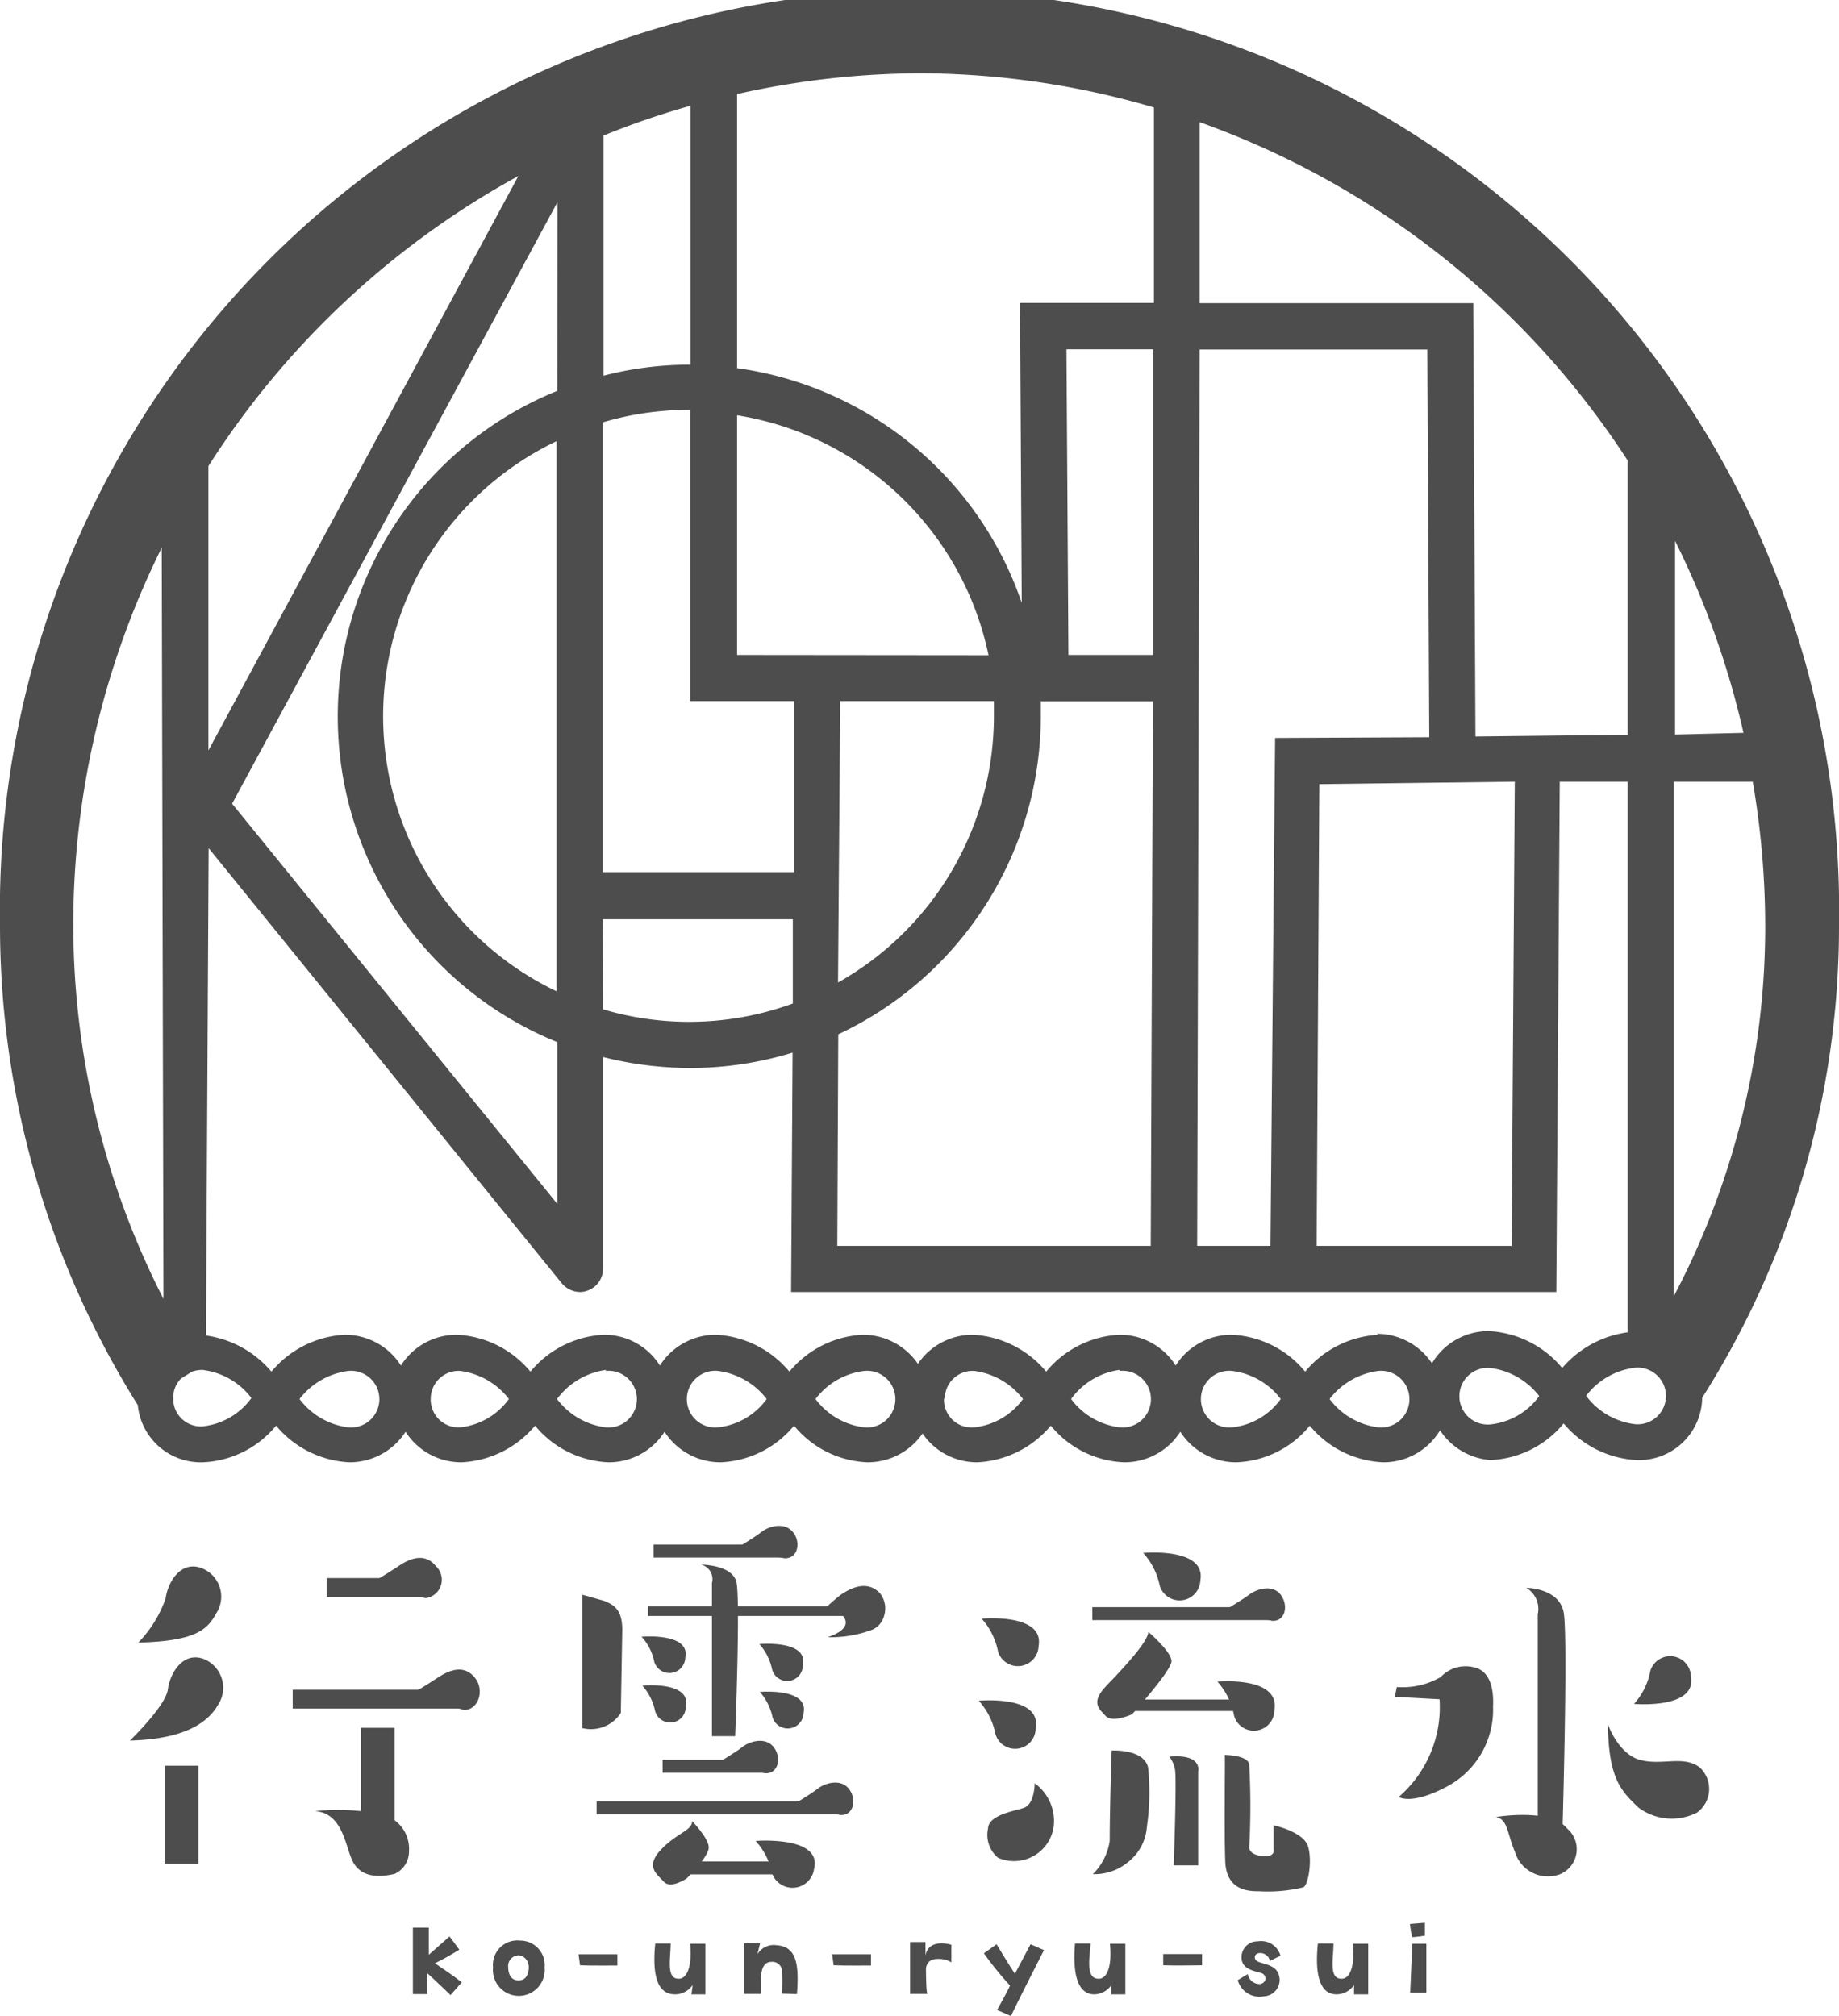 <svg xmlns="http://www.w3.org/2000/svg" viewBox="0 0 75.27 82.53"><defs><style>.cls-1{fill:#4d4d4d;}</style></defs><g id="レイヤー_2" data-name="レイヤー 2"><g id="レイヤー_2-2" data-name="レイヤー 2"><path class="cls-1" d="M5.66,67.24a4.93,4.93,0,0,0,1.12-1.81c.09-.68.63-1.57,1.49-1.23a1.25,1.25,0,0,1,.57,1.86C8.5,66.66,8.1,67.18,5.66,67.24Z"/><rect class="cls-1" x="6.75" y="72.28" width="1.37" height="4.01"/><rect class="cls-1" x="14.78" y="70.73" width="1.37" height="4.01"/><path class="cls-1" d="M5.32,71.25s1.46-1.41,1.55-2.09.63-1.58,1.49-1.24a1.27,1.27,0,0,1,.57,1.86C8.58,70.39,7.75,71.19,5.32,71.25Z"/><rect class="cls-1" x="13.37" y="64.6" width="4.07" height="0.77"/><path class="cls-1" d="M15.06,64.89s.85-.51,1.25-.78c.56-.38,1.12-.51,1.53,0a.76.76,0,0,1-.41,1.31C17.17,65.38,15.06,64.89,15.06,64.89Z"/><rect class="cls-1" x="11.98" y="69.17" width="7.05" height="0.77"/><path class="cls-1" d="M16.66,69.46s.85-.51,1.25-.78c.57-.38,1.12-.51,1.53,0S19.58,70,19,70C18.77,69.92,16.66,69.46,16.66,69.46Z"/><path class="cls-1" d="M12.89,74.14a9,9,0,0,1,2.68.12,1.45,1.45,0,0,1,1.17,1.53,1,1,0,0,1-.59.92c-.69.16-1.36.12-1.69-.47S14.07,74.22,12.89,74.14Z"/><rect class="cls-1" x="44.71" y="65.79" width="7.31" height="0.53"/><rect class="cls-1" x="45.35" y="69.57" width="5.63" height="0.47"/><path class="cls-1" d="M50.14,65.91s.71-.42,1-.64.93-.43,1.27,0,.21,1.11-.34,1.08C51.89,66.3,50.14,65.91,50.14,65.91Z"/><path class="cls-1" d="M40.18,66.26s2.57-.24,2.33,1.12a.85.85,0,0,1-1.66.23A2.82,2.82,0,0,0,40.18,66.26Z"/><path class="cls-1" d="M46.79,63.57s2.58-.24,2.34,1.12a.85.85,0,0,1-1.66.23A2.84,2.84,0,0,0,46.79,63.57Z"/><path class="cls-1" d="M49.83,68.84S52.4,68.6,52.16,70a.84.84,0,0,1-1.65.23A2.84,2.84,0,0,0,49.83,68.84Z"/><path class="cls-1" d="M40.06,69.62s2.57-.24,2.33,1.11a.84.84,0,0,1-1.65.24A2.84,2.84,0,0,0,40.06,69.62Z"/><path class="cls-1" d="M47,66.8s.95.81.95,1.2-1.61,2.17-1.61,2.17-.8.38-1.09.07-.62-.56.06-1.26S47,67.19,47,66.8Z"/><path class="cls-1" d="M42.35,73s0,.84-.43,1c-.29.12-1.46.27-1.48.85a1.22,1.22,0,0,0,.41,1.2,1.64,1.64,0,0,0,2.28-1.3A1.91,1.91,0,0,0,42.35,73Z"/><path class="cls-1" d="M45.5,71.66s1.31-.08,1.49.69a9.62,9.62,0,0,1-.05,2.44,2,2,0,0,1-.75,1.42,2.15,2.15,0,0,1-1.46.51,2.4,2.4,0,0,0,.69-1.36C45.42,74,45.5,71.66,45.5,71.66Z"/><path class="cls-1" d="M47.86,71.91a1.19,1.19,0,0,1,.23.52c.08.33-.05,3.93-.05,3.93l1,0V72.51S49.23,71.79,47.86,71.91Z"/><path class="cls-1" d="M50.13,71.84s.92,0,1,.38a31,31,0,0,1,0,3.42s0,.29.54.34.46-.26.46-.26l0-1s1.23.26,1.41.87,0,1.6-.2,1.67a6.19,6.19,0,0,1-1.8.16c-.39,0-1.34,0-1.39-1.21S50.15,72,50.13,71.84Z"/><rect class="cls-1" x="27.12" y="72.04" width="4.15" height="0.53"/><path class="cls-1" d="M29.39,72.16s.71-.42,1-.65.93-.42,1.27,0,.21,1.11-.34,1.08C31.14,72.55,29.39,72.16,29.39,72.16Z"/><rect class="cls-1" x="26.75" y="63.23" width="5.31" height="0.53"/><path class="cls-1" d="M30.17,63.36s.71-.42,1-.65.93-.42,1.28,0,.21,1.11-.35,1.08C31.93,63.75,30.17,63.36,30.17,63.36Z"/><rect class="cls-1" x="27.45" y="76.2" width="4.57" height="0.53"/><rect class="cls-1" x="24.42" y="73.74" width="9.93" height="0.53"/><path class="cls-1" d="M32.47,73.87s.71-.42,1-.65.93-.42,1.27,0,.21,1.11-.34,1.08C34.22,74.26,32.47,73.87,32.47,73.87Z"/><rect class="cls-1" x="26.52" y="65.76" width="8.99" height="0.39"/><path class="cls-1" d="M23.83,65.28l.89.25c.45.18.75.39.75,1.2l-.06,3.39a1.46,1.46,0,0,1-1.58.62Z"/><path class="cls-1" d="M36,65.2c-.45-.44-1-.31-1.57.07a7.82,7.82,0,0,0-.94.86,1.93,1.93,0,0,1,1,0c.19.22.28.58-.61.89a4.83,4.83,0,0,0,1.83-.31.87.87,0,0,0,.48-.58A1,1,0,0,0,36,65.2Z"/><path class="cls-1" d="M26.26,67s2-.18,1.79.85a.65.65,0,0,1-1.27.18A2.15,2.15,0,0,0,26.26,67Z"/><path class="cls-1" d="M31.08,67.3s2-.18,1.78.85a.64.64,0,0,1-1.26.18A2.24,2.24,0,0,0,31.08,67.3Z"/><path class="cls-1" d="M30.93,75.36s2.73-.22,2.39,1.14a.89.89,0,0,1-1.7.24A2.91,2.91,0,0,0,30.93,75.36Z"/><path class="cls-1" d="M26.29,69s2-.19,1.78.85a.64.64,0,0,1-1.26.18A2.24,2.24,0,0,0,26.29,69Z"/><path class="cls-1" d="M31.1,69.26s2-.18,1.79.86a.65.65,0,0,1-1.27.18A2.23,2.23,0,0,0,31.1,69.26Z"/><path class="cls-1" d="M28.33,74.55s.68.7.68,1.08-.91,1.27-.91,1.27-.65.44-.93.13-.78-.62-.11-1.32S28.33,74.94,28.33,74.55Z"/><path class="cls-1" d="M28.7,64.05s1.27,0,1.44.71-.05,6.31-.05,6.31h-.95V64.8A.61.61,0,0,0,28.7,64.05Z"/><path class="cls-1" d="M66.88,69.75s2.57.23,2.33-1.12a.85.85,0,0,0-1.66-.24A2.77,2.77,0,0,1,66.88,69.75Z"/><path class="cls-1" d="M57.17,69.06a3.14,3.14,0,0,0,1.8-.41,1.39,1.39,0,0,1,1.39-.39c.46.11.8.58.75,1.6a3.56,3.56,0,0,1-1.86,3.26c-1.49.8-2,.44-2,.44a4.86,4.86,0,0,0,1.67-4l-1.83-.1Z"/><path class="cls-1" d="M65.81,70.58s.41,1.21,1.31,1.46,1.78-.2,2.45.31a1.2,1.2,0,0,1-.11,1.85A2.28,2.28,0,0,1,67.07,74C66.33,73.3,65.84,72.79,65.81,70.58Z"/><path class="cls-1" d="M62.47,65S63.81,65,64,66s-.06,9.38-.06,9.38h-1V66.08A1,1,0,0,0,62.47,65Z"/><path class="cls-1" d="M61.23,74.38s2.24-.38,2.91.47a1.11,1.11,0,0,1-.28,1.87,1.41,1.41,0,0,1-1.85-.9C61.67,75,61.72,74.49,61.23,74.38Z"/><path class="cls-1" d="M18.8,79.81a11.72,11.72,0,0,1-1,.56s.7.46,1.1.78l-.46.52s-.84-.81-.95-.89v.85h-.59s0-1.94,0-2.72l.65,0,0,1.11.85-.75Z"/><path class="cls-1" d="M22.29,80.54a1.06,1.06,0,1,1-2.11,0,1,1,0,0,1,1.11-1.1A1,1,0,0,1,22.29,80.54Zm-1-.49a.43.43,0,0,0-.49.46c0,.35.15.56.42.56s.4-.19.42-.48S21.5,80.1,21.28,80.05Z"/><path class="cls-1" d="M23.74,80.45,23.68,80h1.59l0,.46S24.18,80.47,23.74,80.45Z"/><path class="cls-1" d="M26.82,79.56l.63,0c0,.62-.2,1.47.35,1.44.19,0,.55-.24.45-1.43h.62s0,2,0,2.07h-.57s.05-.33.05-.38a.88.88,0,0,1-.7.38C27.11,81.65,26.65,81.25,26.82,79.56Z"/><path class="cls-1" d="M32,81.61a6.94,6.94,0,0,0,0-1,.4.4,0,0,0-.43-.3c-.23,0-.41.18-.42.64,0,.18,0,.37,0,.67h-.69s0-1.75,0-2.07h.65L31,80a.78.78,0,0,1,.79-.37c.85.06.91.85.83,2Z"/><path class="cls-1" d="M34.12,80.45,34.06,80h1.59l0,.46S34.56,80.47,34.12,80.45Z"/><path class="cls-1" d="M38.94,79.61l0,.72a1,1,0,0,0-.55-.14c-.23,0-.43.07-.49.37,0,0,0,1,.06,1.06h-.71s0-1.7,0-2.12h.63l0,.56C37.94,79.66,38.29,79.44,38.94,79.61Z"/><path class="cls-1" d="M42.18,79.59l.55.24s-1.23,2.41-1.35,2.7l-.57-.25s.44-.78.53-1a13.56,13.56,0,0,1-1.07-1.32l.52-.37s.43.72.75,1.21Z"/><path class="cls-1" d="M44,79.56l.64,0c-.05.62-.21,1.47.35,1.44.19,0,.55-.24.44-1.43h.63s0,2,0,2.07h-.57s0-.33,0-.38a.87.87,0,0,1-.69.38C44.33,81.65,43.86,81.25,44,79.56Z"/><path class="cls-1" d="M47.61,80.45l0-.46h1.59l0,.46S48.05,80.47,47.61,80.45Z"/><path class="cls-1" d="M51.36,80.1a.18.18,0,0,0,.09.18c.22.13.79.13.9.59a.67.67,0,0,1-.61.85.93.93,0,0,1-1.08-.66l.41-.25a.5.5,0,0,0,.47.41A.26.26,0,0,0,51.8,81a.25.25,0,0,0-.21-.24c-.51-.13-.69-.24-.76-.5a.65.65,0,0,1,.65-.79.82.82,0,0,1,.93.59l-.43.21a.41.41,0,0,0-.37-.32C51.48,79.94,51.37,80,51.36,80.1Z"/><path class="cls-1" d="M53.94,79.56l.64,0c0,.62-.21,1.47.35,1.44.19,0,.55-.24.44-1.43H56s0,2,0,2.07h-.58s0-.33,0-.38a.88.88,0,0,1-.7.38C54.23,81.65,53.77,81.25,53.94,79.56Z"/><path class="cls-1" d="M58.32,78.71l0,.53s-.32.05-.52.06a5,5,0,0,1-.09-.54Zm-.51.86h.57s0,1.92,0,2h-.66S57.79,79.9,57.81,79.57Z"/><path class="cls-1" d="M75.27,37.85A37.64,37.64,0,1,0,0,37.85,37,37,0,0,0,5.64,57.52h0A2.59,2.59,0,0,0,8.3,59.86a4.09,4.09,0,0,0,3-1.5,4.17,4.17,0,0,0,3,1.5,2.72,2.72,0,0,0,2.3-1.25,2.7,2.7,0,0,0,2.3,1.25,4.17,4.17,0,0,0,3-1.5,4.11,4.11,0,0,0,3,1.5,2.7,2.7,0,0,0,2.3-1.25,2.72,2.72,0,0,0,2.3,1.25,4.11,4.11,0,0,0,3-1.5,4.09,4.09,0,0,0,3,1.5,2.72,2.72,0,0,0,2.26-1.18,2.69,2.69,0,0,0,2.25,1.18,4.19,4.19,0,0,0,3-1.5,4.07,4.07,0,0,0,3,1.5,2.71,2.71,0,0,0,2.3-1.25,2.71,2.71,0,0,0,2.3,1.25,4.07,4.07,0,0,0,3-1.5,4.11,4.11,0,0,0,3,1.5,2.69,2.69,0,0,0,2.33-1.31A2.72,2.72,0,0,0,61,59.77a4.11,4.11,0,0,0,3-1.5,4.17,4.17,0,0,0,3,1.5,2.59,2.59,0,0,0,2.67-2.55l0,0A36,36,0,0,0,75.27,37.85ZM68.51,53.06V32l3.23,0a35.15,35.15,0,0,1,.51,5.93A32.52,32.52,0,0,1,68.51,53.06ZM7.41,56.43l.45-.28a1.25,1.25,0,0,1,.43-.07,2.94,2.94,0,0,1,2,1.15,2.83,2.83,0,0,1-2,1.16,1.13,1.13,0,0,1-1.2-1.16A1.11,1.11,0,0,1,7.41,56.43Zm6.85,2a2.94,2.94,0,0,1-2-1.16,3,3,0,0,1,2-1.15,1.16,1.16,0,1,1,0,2.31Zm3.37-1.16a1.14,1.14,0,0,1,1.2-1.15,3,3,0,0,1,2,1.15,2.83,2.83,0,0,1-2,1.16A1.14,1.14,0,0,1,17.63,57.23Zm7.17-1.15a1.16,1.16,0,1,1,0,2.31,2.94,2.94,0,0,1-2-1.16A3,3,0,0,1,24.8,56.08Zm4.58,0a3,3,0,0,1,2,1.15,2.83,2.83,0,0,1-2,1.16,1.16,1.16,0,1,1,0-2.31Zm6,2.31a2.91,2.91,0,0,1-2-1.16,2.94,2.94,0,0,1,2-1.15,1.16,1.16,0,1,1,0,2.31Zm3.29-1.16a1.14,1.14,0,0,1,1.2-1.15,3,3,0,0,1,2,1.15,2.83,2.83,0,0,1-2,1.16A1.13,1.13,0,0,1,38.64,57.23Zm7.17-1.15a1.16,1.16,0,1,1,0,2.31,2.91,2.91,0,0,1-2-1.16A2.94,2.94,0,0,1,45.81,56.08Zm4.58,0a2.94,2.94,0,0,1,2,1.15,2.8,2.8,0,0,1-2,1.16,1.16,1.16,0,1,1,0-2.31Zm6,2.31a2.94,2.94,0,0,1-2-1.16,3,3,0,0,1,2-1.15,1.16,1.16,0,1,1,0,2.31Zm0-3.79a4.18,4.18,0,0,0-3,1.51,4.14,4.14,0,0,0-3-1.51,2.7,2.7,0,0,0-2.3,1.26,2.7,2.7,0,0,0-2.3-1.26,4.14,4.14,0,0,0-3,1.51,4.18,4.18,0,0,0-3-1.51,2.7,2.7,0,0,0-2.25,1.19,2.73,2.73,0,0,0-2.26-1.19,4.16,4.16,0,0,0-3,1.51,4.18,4.18,0,0,0-3-1.51,2.71,2.71,0,0,0-2.3,1.26,2.69,2.69,0,0,0-2.3-1.26,4.16,4.16,0,0,0-3,1.51,4.16,4.16,0,0,0-3-1.51,2.69,2.69,0,0,0-2.3,1.26,2.71,2.71,0,0,0-2.3-1.26,4.18,4.18,0,0,0-3,1.51,4.28,4.28,0,0,0-2.68-1.48L8.54,34.72,23,52.54a1,1,0,0,0,.74.35.85.85,0,0,0,.31-.06.94.94,0,0,0,.63-.89V43.27a14.8,14.8,0,0,0,3.54.45,14.37,14.37,0,0,0,4.22-.63l-.06,9.8H63.7L63.84,32l2.78,0V54.54A4.28,4.28,0,0,0,63.94,56a4.18,4.18,0,0,0-3-1.51,2.69,2.69,0,0,0-2.33,1.32A2.71,2.71,0,0,0,56.35,54.6ZM43.65,14.3H47.2l0,12.51H43.73ZM62,32l-.13,19H53.89L54,32.1Zm-9.81-1.79L52,51H49l.1-36.69h9.32l.08,15.87ZM34.31,42.34a14.39,14.39,0,0,0,8.29-13c0-.21,0-.42,0-.63h4.59L47.1,51H34.27ZM22.78,40.58a12.48,12.48,0,0,1,0-22.52Zm1.89-2.95h7.78l0,3.45a12.38,12.38,0,0,1-7.76.24Zm9.72-8.93h6.29c0,.21,0,.42,0,.63a12.51,12.51,0,0,1-6.38,10.89Zm-4.22-1.89V17a12.54,12.54,0,0,1,10.29,9.82ZM32.5,28.7l0,7H24.67l0-18.41a12.29,12.29,0,0,1,3.5-.51h.08V28.7ZM28.2,14.93a14,14,0,0,0-3.5.45l0-9.83a33.17,33.17,0,0,1,3.56-1.22v10.6ZM22.81,16a14.38,14.38,0,0,0,0,26.66v6.62L9.5,32.9,22.82,8.27ZM66.92,58.3a2.94,2.94,0,0,1-2-1.16,2.94,2.94,0,0,1,2-1.15,1.16,1.16,0,1,1,0,2.31ZM61,56a3,3,0,0,1,2,1.15,2.83,2.83,0,0,1-2,1.16A1.16,1.16,0,1,1,61,56Zm7.56-25.93V22.14A35,35,0,0,1,71.36,30ZM66.62,18.85V30.08l-6.23.07L60.3,12.41H49.1l0-7.41A34.83,34.83,0,0,1,66.62,18.85ZM47.23,4.4l0,8H41.75l.07,12.28a14.41,14.41,0,0,0-11.65-9.61V3.85A34.68,34.68,0,0,1,37.64,3,34.2,34.2,0,0,1,47.23,4.4Zm-26,2.78L8.53,30.72l0-11.64A35,35,0,0,1,21.26,7.18ZM6.62,22.42l.07,30.75A33.7,33.7,0,0,1,3,37.85,34.71,34.71,0,0,1,6.62,22.42Z"/></g></g></svg>